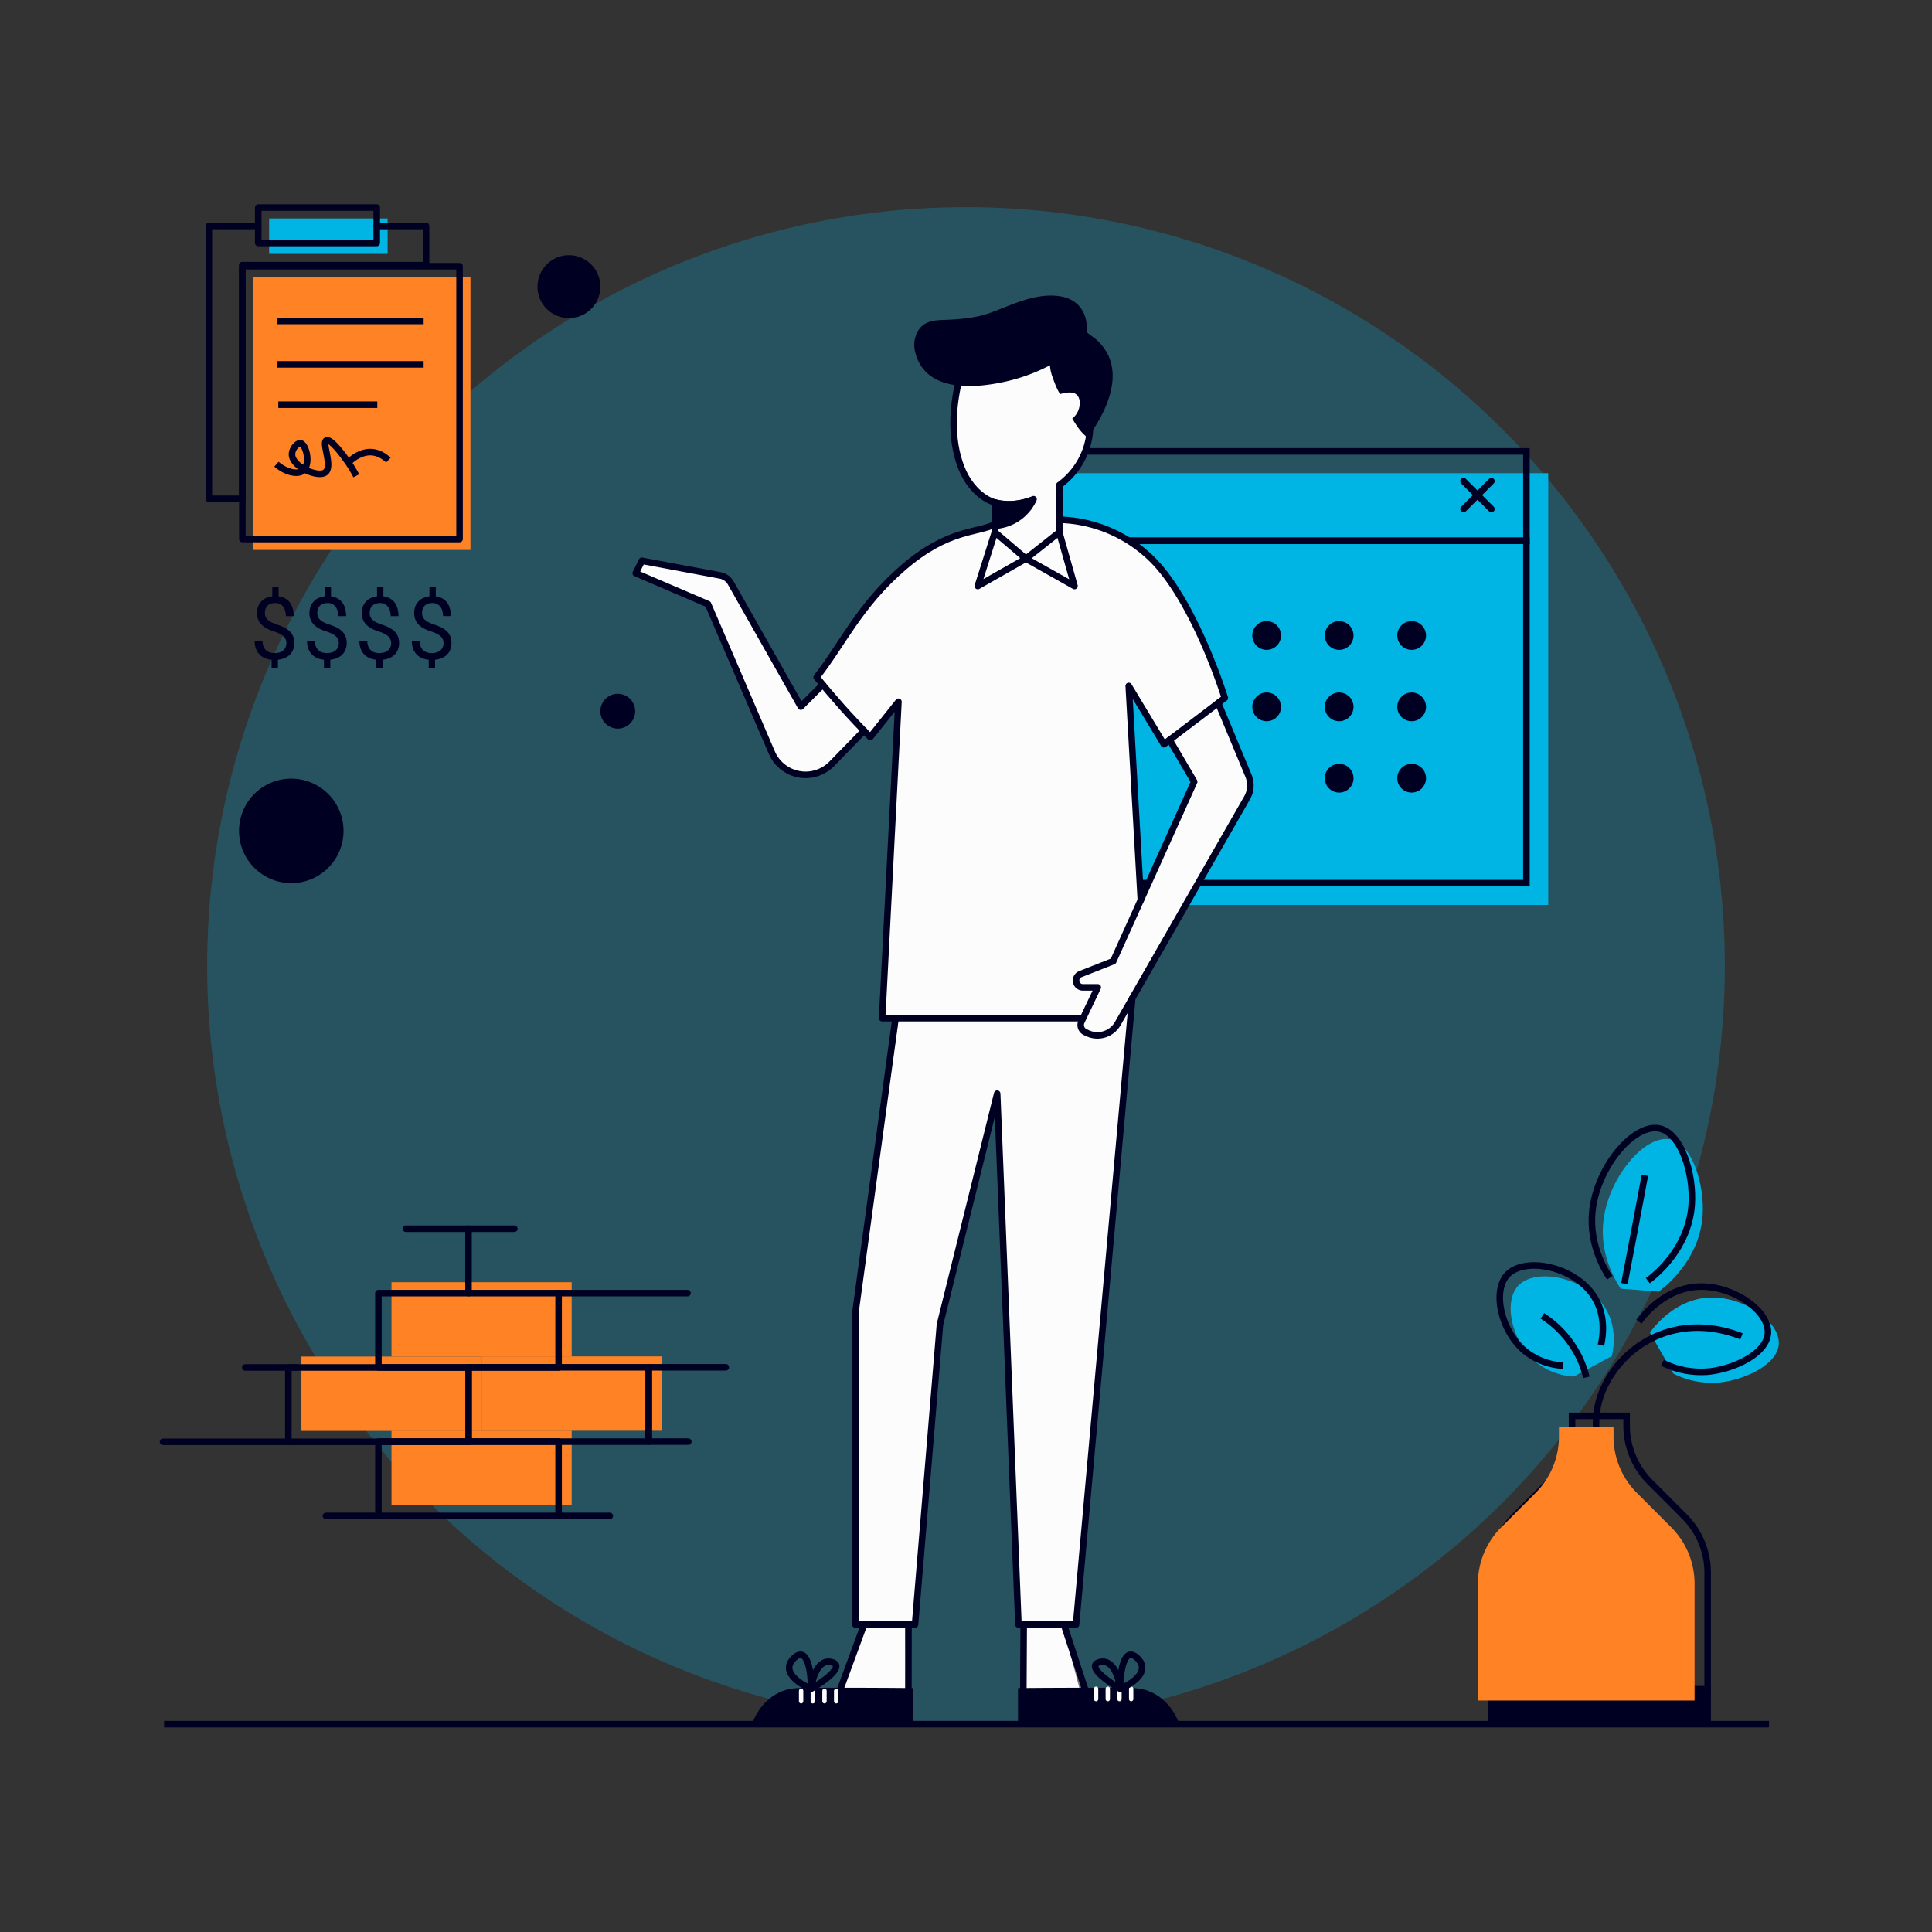 <svg xmlns="http://www.w3.org/2000/svg" xmlns:xlink="http://www.w3.org/1999/xlink" width="886" height="886" viewBox="0 0 886 886">
  <rect x="0" y="0" width="886" height="886" fill="#333333" stroke="none"/>
  <defs>
    <clipPath id="clip-personnage">
      <rect width="886" height="886"/>
    </clipPath>
  </defs>
  <g id="personnage" clip-path="url(#clip-personnage)">
    <circle id="Ellipse_429" data-name="Ellipse 429" cx="348" cy="348" r="348" transform="translate(95 95)" fill="#00B4E4" opacity="0.25"/>
    <path id="Tracé_14645" data-name="Tracé 14645" d="M621.373-178.225a30.452,30.452,0,0,1-17.456-6.714c-10.944-9.185-15.013-27.42-8.057-34.913,8.03-8.647,31.637-3.907,40.284,10.743,5.089,8.621,3.465,18.047,2.686,21.485" transform="translate(100.355 809.504)" fill="#00B4E4"/>
    <path id="Tracé_14646" data-name="Tracé 14646" d="M656.286-198.367c1.3-1.853,11.507-15.872,28.2-16.113,15.308-.215,31.637,11.225,30.885,21.484-.7,9.44-15.765,16.262-26.856,17.457a39.206,39.206,0,0,1-21.485-4.029" transform="translate(100.355 809.504)" fill="#00B4E4"/>
    <path id="Tracé_14647" data-name="Tracé 14647" d="M642.858-218.509c-3.223-4.982-9.158-15.818-8.057-29.541,1.678-20.827,19.041-41.426,30.884-38.942,10.111,2.122,15.738,20.948,14.771,34.913-1.423,20.518-17.228,32.738-20.142,34.913" transform="translate(100.355 809.504)" fill="#00B4E4"/>
    <path id="Tracé_14641" data-name="Tracé 14641" d="M58.98-499.341h82.63v-34.09H58.98Z" transform="translate(79.25 1155.537)" fill="#FF8224"/>
    <path id="Tracé_14642" data-name="Tracé 14642" d="M141.6-499.411h82.63V-533.5H141.6Z" transform="translate(79.25 1155.537)" fill="#FF8224"/>
    <path id="Tracé_14643" data-name="Tracé 14643" d="M100.29-465.351h82.63v-34.09H100.29Z" transform="translate(79.25 1155.537)" fill="#FF8224"/>
    <path id="Tracé_14644" data-name="Tracé 14644" d="M100.29-533.431h82.63v-34.09H100.29Z" transform="translate(79.25 1155.537)" fill="#FF8224"/>
    <rect id="Rectangle_4719" data-name="Rectangle 4719" width="228" height="157" transform="translate(482 258)" fill="#00B4E4"/>
    <rect id="Rectangle_4720" data-name="Rectangle 4720" width="228" height="41" transform="translate(482 217)" fill="#00B4E4"/>
    <g id="Groupe_10086" data-name="Groupe 10086" transform="translate(-245.75 -157.305)">
      <g id="Groupe_10055" data-name="Groupe 10055" transform="translate(-21.855 -94)">
        <rect id="Rectangle_4717" data-name="Rectangle 4717" width="228" height="157" transform="translate(739.605 499.306)" fill="none" stroke="#000122" stroke-width="3"/>
        <path id="Tracé_7069" data-name="Tracé 7069" d="M524.05-562.27l12.78,12.77" transform="translate(414.716 1034.234)" fill="none" stroke="#000122" stroke-linecap="round" stroke-linejoin="round" stroke-width="3"/>
        <path id="Tracé_7070" data-name="Tracé 7070" d="M536.83-562.27,524.05-549.5" transform="translate(414.716 1034.234)" fill="none" stroke="#000122" stroke-linecap="round" stroke-linejoin="round" stroke-width="3"/>
        <path id="Tracé_7071" data-name="Tracé 7071" d="M500.26-484.911a6.589,6.589,0,0,0,6.59-6.59,6.589,6.589,0,0,0-6.59-6.589,6.59,6.59,0,0,0-6.59,6.589A6.59,6.59,0,0,0,500.26-484.911Z" transform="translate(414.716 1034.234)" fill="#000122"/>
        <path id="Tracé_7072" data-name="Tracé 7072" d="M467.01-484.911a6.589,6.589,0,0,0,6.59-6.59,6.589,6.589,0,0,0-6.59-6.589,6.59,6.59,0,0,0-6.59,6.589A6.59,6.59,0,0,0,467.01-484.911Z" transform="translate(414.716 1034.234)" fill="#000122"/>
        <path id="Tracé_7073" data-name="Tracé 7073" d="M433.77-484.911a6.589,6.589,0,0,0,6.59-6.59,6.589,6.589,0,0,0-6.59-6.589,6.59,6.59,0,0,0-6.59,6.589A6.59,6.59,0,0,0,433.77-484.911Z" transform="translate(414.716 1034.234)" fill="#000122"/>
        <path id="Tracé_7074" data-name="Tracé 7074" d="M500.26-452.181a6.589,6.589,0,0,0,6.59-6.59,6.59,6.59,0,0,0-6.59-6.59,6.591,6.591,0,0,0-6.59,6.59A6.59,6.59,0,0,0,500.26-452.181Z" transform="translate(414.716 1034.234)" fill="#000122"/>
        <path id="Tracé_7075" data-name="Tracé 7075" d="M467.01-452.181a6.589,6.589,0,0,0,6.59-6.59,6.59,6.59,0,0,0-6.59-6.59,6.591,6.591,0,0,0-6.59,6.59A6.59,6.59,0,0,0,467.01-452.181Z" transform="translate(414.716 1034.234)" fill="#000122"/>
        <path id="Tracé_7076" data-name="Tracé 7076" d="M433.77-452.181a6.589,6.589,0,0,0,6.59-6.59,6.59,6.59,0,0,0-6.59-6.59,6.591,6.591,0,0,0-6.59,6.59A6.59,6.59,0,0,0,433.77-452.181Z" transform="translate(414.716 1034.234)" fill="#000122"/>
        <path id="Tracé_7077" data-name="Tracé 7077" d="M500.26-419.46a6.59,6.59,0,0,0,6.59-6.591,6.59,6.59,0,0,0-6.59-6.59,6.59,6.59,0,0,0-6.59,6.59A6.59,6.59,0,0,0,500.26-419.46Z" transform="translate(414.716 1034.234)" fill="#000122"/>
        <path id="Tracé_7078" data-name="Tracé 7078" d="M467.01-419.46a6.59,6.59,0,0,0,6.59-6.591,6.59,6.59,0,0,0-6.59-6.59,6.59,6.59,0,0,0-6.59,6.59A6.59,6.59,0,0,0,467.01-419.46Z" transform="translate(414.716 1034.234)" fill="#000122"/>
        <rect id="Rectangle_4718" data-name="Rectangle 4718" width="228" height="41" transform="translate(739.605 458.306)" fill="none" stroke="#000122" stroke-width="3"/>
      </g>
      <g id="Groupe_10054" data-name="Groupe 10054" transform="translate(-80.79 -148.236)">
        <path id="Tracé_14639" data-name="Tracé 14639" d="M617.758-409.727h99.6v-125.1h-99.6Z" transform="translate(-175.068 967.454)" fill="#FF8224"/>
        <path id="Tracé_14640" data-name="Tracé 14640" d="M625.026-545.487H679.37v-16.24H625.026Z" transform="translate(-175.068 967.454)" fill="#00B4E4"/>
        <path id="Tracé_7139" data-name="Tracé 7139" d="M679.37-553.269h22.624v17.941H617.725v107.164H602.394v-125.1h22.632" transform="translate(-180.068 962.454)" fill="none" stroke="#000122" stroke-linecap="round" stroke-linejoin="round" stroke-width="3"/>
        <path id="Tracé_7140" data-name="Tracé 7140" d="M625.026-545.487H679.37v-16.24H625.026Z" transform="translate(-180.068 962.454)" fill="none" stroke="#000122" stroke-linecap="round" stroke-linejoin="round" stroke-width="3"/>
        <path id="Tracé_7141" data-name="Tracé 7141" d="M617.758-409.727h99.6v-125.1h-99.6Z" transform="translate(-180.068 962.454)" fill="none" stroke="#000122" stroke-linecap="round" stroke-linejoin="round" stroke-width="3"/>
        <path id="Tracé_7142" data-name="Tracé 7142" d="M633.824-509.727h67.065" transform="translate(-180.068 962.454)" fill="none" stroke="#000122" stroke-miterlimit="10" stroke-width="3"/>
        <path id="Tracé_7143" data-name="Tracé 7143" d="M633.824-489.815h67.065" transform="translate(-180.068 962.454)" fill="none" stroke="#000122" stroke-miterlimit="10" stroke-width="3"/>
        <path id="Tracé_7144" data-name="Tracé 7144" d="M634.243-471.317h45.394" transform="translate(-180.068 962.454)" fill="none" stroke="#000122" stroke-miterlimit="10" stroke-width="3"/>
        <path id="Tracé_7145" data-name="Tracé 7145" d="M633.394-444.033c3.8,3.3,8.619,4.693,11.339,3.457,4.886-2.22,2.381-12.63-.323-13.045-1.475-.223-3.733,2.412-3.887,4.794-.369,5.669,11.139,10.77,14.9,8.781,4.355-2.305-1.614-14.12.975-14.9,2.336-.714,8.773,8.489,9.718,9.849a59.024,59.024,0,0,1,3.887,6.384" transform="translate(-180.068 962.454)" fill="none" stroke="#000122" stroke-miterlimit="10" stroke-width="3"/>
        <path id="Tracé_7146" data-name="Tracé 7146" d="M666.243-444.693s8.914-10.123,18.477-1.223" transform="translate(-180.068 962.454)" fill="none" stroke="#000122" stroke-miterlimit="10" stroke-width="3"/>
        <path id="Tracé_7169" data-name="Tracé 7169" d="M637.945-362a4.611,4.611,0,0,1-.391,1.933,3.86,3.86,0,0,1-1.074,1.426,4.719,4.719,0,0,1-1.719.918,7.771,7.771,0,0,1-2.285.312,7.3,7.3,0,0,1-1.973-.273,4.555,4.555,0,0,1-1.738-.918,4.7,4.7,0,0,1-1.269-1.719,6.7,6.7,0,0,1-.489-2.734h-3.613a10.024,10.024,0,0,0,.645,3.789,7.494,7.494,0,0,0,1.718,2.617,7.319,7.319,0,0,0,2.461,1.6,11.218,11.218,0,0,0,2.93.7v3.73h2.91v-3.75a10.735,10.735,0,0,0,3.086-.761,7.288,7.288,0,0,0,2.383-1.563,6.5,6.5,0,0,0,1.5-2.305,8.05,8.05,0,0,0,.547-3.046,7.866,7.866,0,0,0-.547-3.047,6.71,6.71,0,0,0-1.543-2.3,9.894,9.894,0,0,0-2.481-1.738,23.8,23.8,0,0,0-3.3-1.348,21.673,21.673,0,0,1-2.578-1.035,7.589,7.589,0,0,1-1.718-1.172,3.863,3.863,0,0,1-1-1.387,4.531,4.531,0,0,1-.313-1.738,5.549,5.549,0,0,1,.273-1.8,4.027,4.027,0,0,1,.84-1.406,3.849,3.849,0,0,1,1.5-1,6.2,6.2,0,0,1,2.188-.352,4.526,4.526,0,0,1,2.05.449,4.523,4.523,0,0,1,1.524,1.231,5.675,5.675,0,0,1,.918,1.914,8.253,8.253,0,0,1,.332,2.4h3.594a12.6,12.6,0,0,0-.606-3.964,7.75,7.75,0,0,0-1.7-2.911,6.868,6.868,0,0,0-2.031-1.425,8.605,8.605,0,0,0-2.6-.762v-4.3h-2.91v4.3a9.648,9.648,0,0,0-2.891.8,6.937,6.937,0,0,0-2.187,1.582,7.169,7.169,0,0,0-1.426,2.324,8.564,8.564,0,0,0-.488,2.969,7.767,7.767,0,0,0,.566,3.066,7.093,7.093,0,0,0,1.621,2.344,9.713,9.713,0,0,0,2.5,1.777,21.336,21.336,0,0,0,3.281,1.309,15.148,15.148,0,0,1,2.5,1.035,7.2,7.2,0,0,1,1.719,1.191,3.92,3.92,0,0,1,.957,1.407A4.12,4.12,0,0,1,637.945-362Z" transform="translate(-180.068 962.454)" fill="#000122"/>
        <path id="Tracé_7170" data-name="Tracé 7170" d="M661.968-362a4.626,4.626,0,0,1-.39,1.933,3.873,3.873,0,0,1-1.075,1.426,4.706,4.706,0,0,1-1.718.918,7.773,7.773,0,0,1-2.286.312,7.292,7.292,0,0,1-1.972-.273,4.548,4.548,0,0,1-1.738-.918,4.714,4.714,0,0,1-1.27-1.719,6.705,6.705,0,0,1-.488-2.734h-3.614a10.024,10.024,0,0,0,.645,3.789,7.509,7.509,0,0,0,1.719,2.617,7.309,7.309,0,0,0,2.461,1.6,11.211,11.211,0,0,0,2.929.7v3.73h2.911v-3.75a10.736,10.736,0,0,0,3.085-.761,7.288,7.288,0,0,0,2.383-1.563,6.483,6.483,0,0,0,1.5-2.305,8.031,8.031,0,0,0,.547-3.046,7.848,7.848,0,0,0-.547-3.047,6.7,6.7,0,0,0-1.543-2.3,9.906,9.906,0,0,0-2.48-1.738,23.852,23.852,0,0,0-3.3-1.348,21.539,21.539,0,0,1-2.578-1.035,7.619,7.619,0,0,1-1.719-1.172,3.863,3.863,0,0,1-1-1.387,4.549,4.549,0,0,1-.313-1.738,5.548,5.548,0,0,1,.274-1.8,4,4,0,0,1,.84-1.406,3.842,3.842,0,0,1,1.5-1,6.2,6.2,0,0,1,2.187-.352,4.533,4.533,0,0,1,2.051.449,4.51,4.51,0,0,1,1.523,1.231,5.675,5.675,0,0,1,.918,1.914,8.22,8.22,0,0,1,.332,2.4h3.594a12.63,12.63,0,0,0-.6-3.964,7.752,7.752,0,0,0-1.7-2.911,6.855,6.855,0,0,0-2.031-1.425,8.6,8.6,0,0,0-2.6-.762v-4.3H655.5v4.3a9.641,9.641,0,0,0-2.89.8,6.93,6.93,0,0,0-2.188,1.582A7.169,7.169,0,0,0,649-378.723a8.564,8.564,0,0,0-.488,2.969,7.75,7.75,0,0,0,.567,3.066,7.079,7.079,0,0,0,1.621,2.344,9.7,9.7,0,0,0,2.5,1.777,21.256,21.256,0,0,0,3.281,1.309,15.184,15.184,0,0,1,2.5,1.035,7.243,7.243,0,0,1,1.719,1.191,3.945,3.945,0,0,1,.957,1.407A4.137,4.137,0,0,1,661.968-362Z" transform="translate(-180.068 962.454)" fill="#000122"/>
        <path id="Tracé_7171" data-name="Tracé 7171" d="M685.992-362a4.626,4.626,0,0,1-.391,1.933,3.86,3.86,0,0,1-1.074,1.426,4.719,4.719,0,0,1-1.719.918,7.771,7.771,0,0,1-2.285.312,7.3,7.3,0,0,1-1.973-.273,4.555,4.555,0,0,1-1.738-.918,4.714,4.714,0,0,1-1.27-1.719,6.722,6.722,0,0,1-.488-2.734h-3.613a10.044,10.044,0,0,0,.644,3.789,7.509,7.509,0,0,0,1.719,2.617,7.319,7.319,0,0,0,2.461,1.6,11.218,11.218,0,0,0,2.93.7v3.73h2.91v-3.75a10.743,10.743,0,0,0,3.086-.761,7.3,7.3,0,0,0,2.383-1.563,6.5,6.5,0,0,0,1.5-2.305,8.051,8.051,0,0,0,.546-3.046,7.866,7.866,0,0,0-.546-3.047,6.71,6.71,0,0,0-1.543-2.3,9.894,9.894,0,0,0-2.481-1.738,23.8,23.8,0,0,0-3.3-1.348,21.606,21.606,0,0,1-2.578-1.035,7.619,7.619,0,0,1-1.719-1.172,3.887,3.887,0,0,1-1-1.387,4.549,4.549,0,0,1-.312-1.738,5.549,5.549,0,0,1,.273-1.8,4.027,4.027,0,0,1,.84-1.406,3.849,3.849,0,0,1,1.5-1,6.2,6.2,0,0,1,2.188-.352,4.529,4.529,0,0,1,2.05.449,4.523,4.523,0,0,1,1.524,1.231,5.712,5.712,0,0,1,.918,1.914,8.253,8.253,0,0,1,.332,2.4h3.594a12.6,12.6,0,0,0-.606-3.964,7.763,7.763,0,0,0-1.7-2.911,6.868,6.868,0,0,0-2.031-1.425,8.614,8.614,0,0,0-2.6-.762v-4.3h-2.91v4.3a9.648,9.648,0,0,0-2.891.8,6.937,6.937,0,0,0-2.187,1.582,7.152,7.152,0,0,0-1.426,2.324,8.541,8.541,0,0,0-.488,2.969,7.75,7.75,0,0,0,.566,3.066,7.093,7.093,0,0,0,1.621,2.344,9.713,9.713,0,0,0,2.5,1.777,21.3,21.3,0,0,0,3.281,1.309,15.148,15.148,0,0,1,2.5,1.035,7.243,7.243,0,0,1,1.719,1.191,3.92,3.92,0,0,1,.957,1.407A4.138,4.138,0,0,1,685.992-362Z" transform="translate(-180.068 962.454)" fill="#000122"/>
        <path id="Tracé_7172" data-name="Tracé 7172" d="M710.015-362a4.611,4.611,0,0,1-.391,1.933,3.86,3.86,0,0,1-1.074,1.426,4.706,4.706,0,0,1-1.718.918,7.778,7.778,0,0,1-2.286.312,7.292,7.292,0,0,1-1.972-.273,4.559,4.559,0,0,1-1.739-.918,4.712,4.712,0,0,1-1.269-1.719,6.705,6.705,0,0,1-.488-2.734h-3.614a10.024,10.024,0,0,0,.645,3.789,7.5,7.5,0,0,0,1.719,2.617,7.309,7.309,0,0,0,2.461,1.6,11.211,11.211,0,0,0,2.929.7v3.73h2.91v-3.75a10.735,10.735,0,0,0,3.086-.761,7.288,7.288,0,0,0,2.383-1.563A6.5,6.5,0,0,0,713.1-359a8.031,8.031,0,0,0,.547-3.046,7.848,7.848,0,0,0-.547-3.047,6.71,6.71,0,0,0-1.543-2.3,9.906,9.906,0,0,0-2.48-1.738,23.852,23.852,0,0,0-3.3-1.348,21.539,21.539,0,0,1-2.578-1.035,7.619,7.619,0,0,1-1.719-1.172,3.863,3.863,0,0,1-1-1.387,4.549,4.549,0,0,1-.313-1.738,5.522,5.522,0,0,1,.274-1.8,4,4,0,0,1,.84-1.406,3.842,3.842,0,0,1,1.5-1,6.2,6.2,0,0,1,2.187-.352,4.533,4.533,0,0,1,2.051.449,4.51,4.51,0,0,1,1.523,1.231,5.675,5.675,0,0,1,.918,1.914,8.22,8.22,0,0,1,.332,2.4h3.594a12.63,12.63,0,0,0-.6-3.964,7.752,7.752,0,0,0-1.7-2.911,6.868,6.868,0,0,0-2.031-1.425,8.6,8.6,0,0,0-2.6-.762v-4.3h-2.91v4.3a9.641,9.641,0,0,0-2.89.8,6.93,6.93,0,0,0-2.188,1.582,7.169,7.169,0,0,0-1.426,2.324,8.564,8.564,0,0,0-.488,2.969,7.767,7.767,0,0,0,.566,3.066,7.081,7.081,0,0,0,1.622,2.344,9.7,9.7,0,0,0,2.5,1.777,21.256,21.256,0,0,0,3.281,1.309,15.184,15.184,0,0,1,2.5,1.035,7.243,7.243,0,0,1,1.719,1.191,3.945,3.945,0,0,1,.957,1.407A4.137,4.137,0,0,1,710.015-362Z" transform="translate(-180.068 962.454)" fill="#000122"/>
      </g>
      <path id="Tracé_7153" data-name="Tracé 7153" d="M649.572-52q8.721-2.679,17.456-5.371Z" transform="translate(230.771 961.809)" fill="#fff"/>
      <g id="Groupe_10088" data-name="Groupe 10088" transform="translate(110.334)">
        <path id="Tracé_7150" data-name="Tracé 7150" d="M650.592-155.209v4.471a36.56,36.56,0,0,0,10.676,25.822l15.818,15.845a36.559,36.559,0,0,1,10.675,25.822v53.578H588.394V-83.249a36.56,36.56,0,0,1,10.675-25.822l15.818-15.845a36.56,36.56,0,0,0,10.676-25.822v-4.471Z" transform="translate(230.771 961.809)" fill="none" stroke="#000122" stroke-miterlimit="10" stroke-width="3"/>
        <path id="Tracé_7159" data-name="Tracé 7159" d="M637.487-143.312A39.373,39.373,0,0,1,638.83-164.8c7.949-21.713,33.57-38.941,64.454-26.856" transform="translate(230.771 961.809)" fill="none" stroke="#000122" stroke-miterlimit="10" stroke-width="3"/>
        <path id="Tracé_7160" data-name="Tracé 7160" d="M611.974-201.052A47.288,47.288,0,0,1,628.088-183.6a45.692,45.692,0,0,1,4.028,10.742" transform="translate(230.771 961.809)" fill="none" stroke="#000122" stroke-miterlimit="10" stroke-width="3"/>
        <path id="Tracé_7161" data-name="Tracé 7161" d="M621.373-178.225a30.452,30.452,0,0,1-17.456-6.714c-10.944-9.185-15.013-27.42-8.057-34.913,8.03-8.647,31.637-3.907,40.284,10.743,5.089,8.621,3.465,18.047,2.686,21.485" transform="translate(230.771 961.809)" fill="none" stroke="#000122" stroke-miterlimit="10" stroke-width="3"/>
        <path id="Tracé_7162" data-name="Tracé 7162" d="M656.286-198.367c1.3-1.853,11.507-15.872,28.2-16.113,15.308-.215,31.637,11.225,30.885,21.484-.7,9.44-15.765,16.262-26.856,17.457a39.206,39.206,0,0,1-21.485-4.029" transform="translate(230.771 961.809)" fill="none" stroke="#000122" stroke-miterlimit="10" stroke-width="3"/>
        <path id="Tracé_7163" data-name="Tracé 7163" d="M642.858-218.509c-3.223-4.982-9.158-15.818-8.057-29.541,1.678-20.827,19.041-41.426,30.884-38.942,10.111,2.122,15.738,20.948,14.771,34.913-1.423,20.518-17.228,32.738-20.142,34.913" transform="translate(230.771 961.809)" fill="none" stroke="#000122" stroke-miterlimit="10" stroke-width="3"/>
        <path id="Tracé_7164" data-name="Tracé 7164" d="M658.971-265.507q-1.993,10.716-4.028,21.485-2.679,14.139-5.371,28.2" transform="translate(230.771 961.809)" fill="none" stroke="#000122" stroke-miterlimit="10" stroke-width="3"/>
        <path id="Tracé_7168" data-name="Tracé 7168" d="M588.394-15.075h99.367V-29.846H588.394Z" transform="translate(230.771 961.809)" fill="#000122" stroke="#000122" stroke-miterlimit="10" stroke-width="3"/>
        <path id="Tracé_14635" data-name="Tracé 14635" d="M650.592-155.209v4.471a36.56,36.56,0,0,0,10.676,25.822l15.818,15.845a36.559,36.559,0,0,1,10.675,25.822v53.578H588.394V-83.249a36.56,36.56,0,0,1,10.675-25.822l15.818-15.845a36.56,36.56,0,0,0,10.676-25.822v-4.471Z" transform="translate(224.771 966.81)" fill="#FF8224" style="mix-blend-mode: multiply;isolation: isolate"/>
      </g>
      <g id="Groupe_10056" data-name="Groupe 10056" transform="translate(109.378 -19.964)">
        <path id="Tracé_6634" data-name="Tracé 6634" d="M58.98-499.341h82.63v-34.09H58.98Z" transform="translate(209.622 1337.806)" fill="none" stroke="#000122" stroke-linecap="round" stroke-linejoin="round" stroke-width="3"/>
        <path id="Tracé_6635" data-name="Tracé 6635" d="M141.6-499.411h82.63V-533.5H141.6Z" transform="translate(209.622 1337.806)" fill="none" stroke="#000122" stroke-linecap="round" stroke-linejoin="round" stroke-width="3"/>
        <path id="Tracé_6636" data-name="Tracé 6636" d="M242.4-499.421H224.23V-533.5h35.35" transform="translate(209.622 1337.806)" fill="none" stroke="#000122" stroke-linecap="round" stroke-linejoin="round" stroke-width="3"/>
        <path id="Tracé_6637" data-name="Tracé 6637" d="M100.29-465.351h82.63v-34.09H100.29Z" transform="translate(209.622 1337.806)" fill="none" stroke="#000122" stroke-linecap="round" stroke-linejoin="round" stroke-width="3"/>
        <path id="Tracé_6638" data-name="Tracé 6638" d="M100.29-533.431h82.63v-34.09H100.29Z" transform="translate(209.622 1337.806)" fill="none" stroke="#000122" stroke-linecap="round" stroke-linejoin="round" stroke-width="3"/>
        <path id="Tracé_6639" data-name="Tracé 6639" d="M58.98-499.341H1.5" transform="translate(209.622 1337.806)" fill="none" stroke="#000122" stroke-linecap="round" stroke-linejoin="round" stroke-width="3"/>
        <path id="Tracé_6640" data-name="Tracé 6640" d="M39.22-533.431H62.56" transform="translate(209.622 1337.806)" fill="none" stroke="#000122" stroke-linecap="round" stroke-linejoin="round" stroke-width="3"/>
        <path id="Tracé_6641" data-name="Tracé 6641" d="M141.6-567.521v-29.54" transform="translate(209.622 1337.806)" fill="none" stroke="#000122" stroke-linecap="round" stroke-linejoin="round" stroke-width="3"/>
        <path id="Tracé_6642" data-name="Tracé 6642" d="M112.89-597.061h49.72" transform="translate(209.622 1337.806)" fill="none" stroke="#000122" stroke-linecap="round" stroke-linejoin="round" stroke-width="3"/>
        <path id="Tracé_6643" data-name="Tracé 6643" d="M182.91-567.521h59.11" transform="translate(209.622 1337.806)" fill="none" stroke="#000122" stroke-linecap="round" stroke-linejoin="round" stroke-width="3"/>
        <path id="Tracé_6644" data-name="Tracé 6644" d="M100.29-465.351H76.22" transform="translate(209.622 1337.806)" fill="none" stroke="#000122" stroke-linecap="round" stroke-linejoin="round" stroke-width="3"/>
        <path id="Tracé_6645" data-name="Tracé 6645" d="M182.91-465.351h23.48" transform="translate(209.622 1337.806)" fill="none" stroke="#000122" stroke-linecap="round" stroke-linejoin="round" stroke-width="3"/>
      </g>
      <line id="Ligne_362" data-name="Ligne 362" x2="736" transform="translate(321 948)" fill="none" stroke="#000122" stroke-width="3"/>
      <g id="Groupe_10180" data-name="Groupe 10180">
        <g id="Groupe_10053" data-name="Groupe 10053">
          <path id="Soustraction_6" data-name="Soustraction 6" d="M-10825.462-4644.4h0l12.309-33.675h-3.869v-144.506l19.17-133.424h-7.338l4.042-76.219,4.044-68.585-13.479,15.424-2.844-2.545-16.472,17.071-6.141,3h-7.488l-6.738-3-3.743-3.894-3.894-8.385-26.8-62.744-33.545-14.076,3-5.691,23.062,4.343,16.023,3.595,33.542,59,10.333-9.881-2.7-3.746,0-.01c.51-.865,5.177-8.74,12.125-18.577,4.263-6.034,8.514-11.576,12.636-16.474a134.414,134.414,0,0,1,14.769-15.253,88.153,88.153,0,0,1,15.144-10.48,88.462,88.462,0,0,1,13.459-5.974,66.683,66.683,0,0,1,13.327-3.313l.833-9.944-7.8-4.343-7.975-10.013-3.545-15.328-.488-12.2,2.784-14.931,38.973-21.51,20.836,19.833v20.619l-.806,12.325-6.681,11.2-6.567,5.965.69,16.244h.037c.064,0,.218,0,.446,0a58.665,58.665,0,0,1,16.43,2.7,62.272,62.272,0,0,1,13.2,5.781,59.76,59.76,0,0,1,13.538,10.868,99.4,99.4,0,0,1,12.893,18.18,203.285,203.285,0,0,1,10,20.248c5.456,12.633,8.642,22.81,8.774,23.236l-3.444,2.7,15.046,34.59v7.086l-53.9,93.128-25.689,287.923-5.819.285,8.11,30.333h-26.012l-.686-30.618h-2.1l-4.792-110.364-5.393-131.326-25.905,103.774-3.146,40.581-8.084,97.334h-4.159l.441,31.026-31.977,2.65Zm133.439-463.315h0l5.821,96.67,24.041-54.411-10.881-18.474-3.291,2.277-15.689-26.064Z" transform="translate(11455.289 5580.221)" fill="#fcfcfc" stroke="#707070" stroke-width="1"/>
          <path id="Tracé_7040" data-name="Tracé 7040" d="M286.55-639.281c.04-.06.08-.119.12-.189,3.28-4.94,8.67-4.581,13.89-4.831,6.51-.31,13.02-.96,19.18-3.21,10.02-3.65,20.09-8.96,31.1-7.66,8.39.99,13.25,6.771,13.05,15.211-.01.41-.03.82-.06,1.22-.02.35,4,3.12,4.42,3.51a24.932,24.932,0,0,1,5,6.25c5.8,10.98.47,24.1-5.55,33.7-.3.47-3.51,5.111-3.45,5.171-2.39-2.33-3.57-3.03-7.01-8.85a9.337,9.337,0,0,0,3.41-7.941c-.45-2.88-2.06-5.279-8.92-3.329-1.18-1.31-2.61-5.071-3.7-8.191a19.351,19.351,0,0,1-1.04-4.98,82.616,82.616,0,0,1-19.52,7.27c-14.37,3.34-37.49,5.53-42.22-13.14A12.9,12.9,0,0,1,286.55-639.281Z" transform="translate(380.25 948.234)" fill="#000122"/>
          <path id="Tracé_7041" data-name="Tracé 7041" d="M321.74-560.5v13.651l14.22,12.12,15.33-12.12v-21.59a34.345,34.345,0,0,0,11.72-15.01,33.7,33.7,0,0,0,2.39-11.661" transform="translate(380.25 948.234)" fill="none" stroke="#000122" stroke-linecap="round" stroke-linejoin="round" stroke-width="3"/>
          <path id="Tracé_7042" data-name="Tracé 7042" d="M321.73-546.85l-7.82,24.669,22.05-12.549,22.3,12.549-6.98-24.669" transform="translate(380.25 948.234)" fill="none" stroke="#000122" stroke-linecap="round" stroke-linejoin="round" stroke-width="3"/>
          <path id="Tracé_7043" data-name="Tracé 7043" d="M321.74-550.48c-8.25,4.11-21.295,2.085-41.73,19.61S251.7-495.2,240-480.38q5.34,6.615,11.48,13.53c4.44,4.98,8.83,9.62,13.12,13.94q6.465-8.085,12.92-16.19-3.75,72.54-7.48,145.1h91.08" transform="translate(380.25 948.234)" fill="none" stroke="#000122" stroke-linecap="round" stroke-linejoin="round" stroke-width="3"/>
          <path id="Tracé_7044" data-name="Tracé 7044" d="M351.29-552.59a62.843,62.843,0,0,1,44.1,19.74c18.973,20.435,31.79,62,31.79,62l-3.03,2.3v.01l-22.27,16.92-2.63,2L383.13-476.35l5.54,98.189v.02" transform="translate(380.25 948.234)" fill="none" stroke="#000122" stroke-linecap="round" stroke-linejoin="round" stroke-width="3"/>
          <path id="Tracé_7045" data-name="Tracé 7045" d="M401.88-451.621l11.26,19.181-24.47,54.279v.01l-12.64,28.01-15.06,5.931a3.143,3.143,0,0,0-2,2.929,3.15,3.15,0,0,0,3.15,3.15h6.8l-7.47,15.7a3.61,3.61,0,0,0,1.73,4.82l1.03.48a10.753,10.753,0,0,0,13.89-4.4L437.38-425a11.584,11.584,0,0,0,.64-10.229l-13.88-33.33v-.01" transform="translate(380.25 948.234)" fill="none" stroke="#000122" stroke-linecap="round" stroke-linejoin="round" stroke-width="3"/>
          <path id="Tracé_7046" data-name="Tracé 7046" d="M242.8-476.95l-10.06,10.06-32.09-56.66a7.141,7.141,0,0,0-4.99-3.52l-35.79-6.68-2.83,5.66,33.16,14.22,29.26,68.09a16.835,16.835,0,0,0,27.53,5.09l14.75-15.14" transform="translate(380.25 948.234)" fill="none" stroke="#000122" stroke-linecap="round" stroke-linejoin="round" stroke-width="3"/>
          <path id="Tracé_7047" data-name="Tracé 7047" d="M276.18-324,257.75-188.73V-45.96h27.38l11.43-137.581,26.24-105.84L332.54-45.96h26.43l25.76-287.1" transform="translate(380.25 948.234)" fill="none" stroke="#000122" stroke-linecap="round" stroke-linejoin="round" stroke-width="3"/>
          <path id="Tracé_7048" data-name="Tracé 7048" d="M353.39-45.96l10.88,33.22V-1.5h-29.5V-12.74l.19-33.22" transform="translate(380.25 948.234)" fill="none" stroke="#000122" stroke-linecap="round" stroke-linejoin="round" stroke-width="3"/>
          <path id="Tracé_7050" data-name="Tracé 7050" d="M282.126-45.96l-.046,33.22V-1.5h-32.5V-12.74l12.19-33.22" transform="translate(380.25 948.234)" fill="none" stroke="#000122" stroke-linecap="round" stroke-linejoin="round" stroke-width="3"/>
          <path id="Tracé_7052" data-name="Tracé 7052" d="M305.93-619.07c-3.67,13.53-4.79,29.229.4,42.539,2.3,5.89,6.32,11.38,11.89,14.54,6.28,3.56,14.29,2.611,20.85.291" transform="translate(380.25 948.234)" fill="none" stroke="#000122" stroke-linecap="round" stroke-linejoin="round" stroke-width="3"/>
          <path id="Tracé_7096" data-name="Tracé 7096" d="M322.02-560.421a28,28,0,0,0,9.28.57,28.164,28.164,0,0,0,8.17-2.14,21.08,21.08,0,0,1-7.45,8.73,21.082,21.082,0,0,1-10.28,3.44C321.83-553.351,321.93-556.881,322.02-560.421Z" transform="translate(380.25 948.234)" fill="#000122" stroke="#000122" stroke-linecap="round" stroke-linejoin="round" stroke-width="3"/>
        </g>
        <g id="Groupe_10059" data-name="Groupe 10059" transform="translate(13 -43.843)">
          <path id="Tracé_7117" data-name="Tracé 7117" d="M508.756-37.552c13.053.29,19.58,11.24,21.212,16.68H456v-16.68C468.146-37.673,495.7-37.842,508.756-37.552Z" transform="translate(243.606 1012.835)" fill="#000122"/>
          <path id="Tracé_14566" data-name="Tracé 14566" d="M329.512-37.073v4.746" transform="translate(405.896 1012.665)" fill="none" stroke="#fff" stroke-linecap="round" stroke-linejoin="round" stroke-width="2"/>
          <path id="Tracé_14567" data-name="Tracé 14567" d="M338.4-37.073v4.746" transform="translate(402.369 1012.665)" fill="none" stroke="#fff" stroke-linecap="round" stroke-linejoin="round" stroke-width="2"/>
          <path id="Tracé_14568" data-name="Tracé 14568" d="M347.289-37.073v4.746" transform="translate(398.843 1012.665)" fill="none" stroke="#fff" stroke-linecap="round" stroke-linejoin="round" stroke-width="2"/>
          <path id="Tracé_14569" data-name="Tracé 14569" d="M356.176-37.073v4.746" transform="translate(395.316 1012.665)" fill="none" stroke="#fff" stroke-linecap="round" stroke-linejoin="round" stroke-width="2"/>
          <path id="Tracé_7124" data-name="Tracé 7124" d="M515.713-42.759c5.276-2.131,14.247-7.915,7.915-14S515.713-49.965,515.713-42.759Zm0,0c-.508-4.769-3.105-13.883-9.438-12.178S509.928-46.108,515.713-42.759Z" transform="translate(230.713 1018.351)" fill="none" stroke="#000122" stroke-linecap="round" stroke-linejoin="round" stroke-width="3"/>
        </g>
        <g id="Groupe_10060" data-name="Groupe 10060" transform="translate(590.598 916.157)">
          <path id="Tracé_7117-2" data-name="Tracé 7117" d="M477.211-37.552c-13.053.29-19.58,11.24-21.212,16.68h73.969v-16.68C517.821-37.673,490.264-37.842,477.211-37.552Z" transform="translate(-455.999 52.835)" fill="#000122"/>
          <path id="Tracé_14570" data-name="Tracé 14570" d="M329.512-37.073v4.746" transform="translate(-306.979 53.665)" fill="none" stroke="#fff" stroke-linecap="round" stroke-linejoin="round" stroke-width="2"/>
          <path id="Tracé_14571" data-name="Tracé 14571" d="M338.4-37.073v4.746" transform="translate(-310.506 53.665)" fill="none" stroke="#fff" stroke-linecap="round" stroke-linejoin="round" stroke-width="2"/>
          <path id="Tracé_14572" data-name="Tracé 14572" d="M347.289-37.073v4.746" transform="translate(-314.032 53.665)" fill="none" stroke="#fff" stroke-linecap="round" stroke-linejoin="round" stroke-width="2"/>
          <path id="Tracé_14573" data-name="Tracé 14573" d="M356.176-37.073v4.746" transform="translate(-317.559 53.665)" fill="none" stroke="#fff" stroke-linecap="round" stroke-linejoin="round" stroke-width="2"/>
          <path id="Tracé_7124-2" data-name="Tracé 7124" d="M514.338-42.759c-5.276-2.131-14.247-7.915-7.915-14S514.338-49.964,514.338-42.759Zm0,0c.508-4.769,3.105-13.883,9.438-12.178S520.122-46.108,514.338-42.759Z" transform="translate(-487.189 58.351)" fill="none" stroke="#000122" stroke-linecap="round" stroke-linejoin="round" stroke-width="3"/>
        </g>
      </g>
      <path id="Tracé_6702" data-name="Tracé 6702" d="M102.34-356.44A23.96,23.96,0,0,0,126.3-380.4a23.96,23.96,0,0,0-23.96-23.96A23.96,23.96,0,0,0,78.38-380.4,23.96,23.96,0,0,0,102.34-356.44Z" transform="translate(276.989 918.746)" fill="#000122"/>
      <path id="Tracé_6703" data-name="Tracé 6703" d="M245.68-246.17a7.98,7.98,0,0,0,7.98-7.98,7.98,7.98,0,0,0-7.98-7.98,7.98,7.98,0,0,0-7.98,7.98A7.98,7.98,0,0,0,245.68-246.17Z" transform="translate(283.378 737.614)" fill="#000122"/>
      <path id="Tracé_6704" data-name="Tracé 6704" d="M368.93-402.06a14.42,14.42,0,0,0,14.42-14.42,14.42,14.42,0,0,0-14.42-14.42,14.42,14.42,0,0,0-14.42,14.42A14.42,14.42,0,0,0,368.93-402.06Z" transform="translate(137.729 705.244)" fill="#000122"/>
    </g>
  </g>
</svg>
